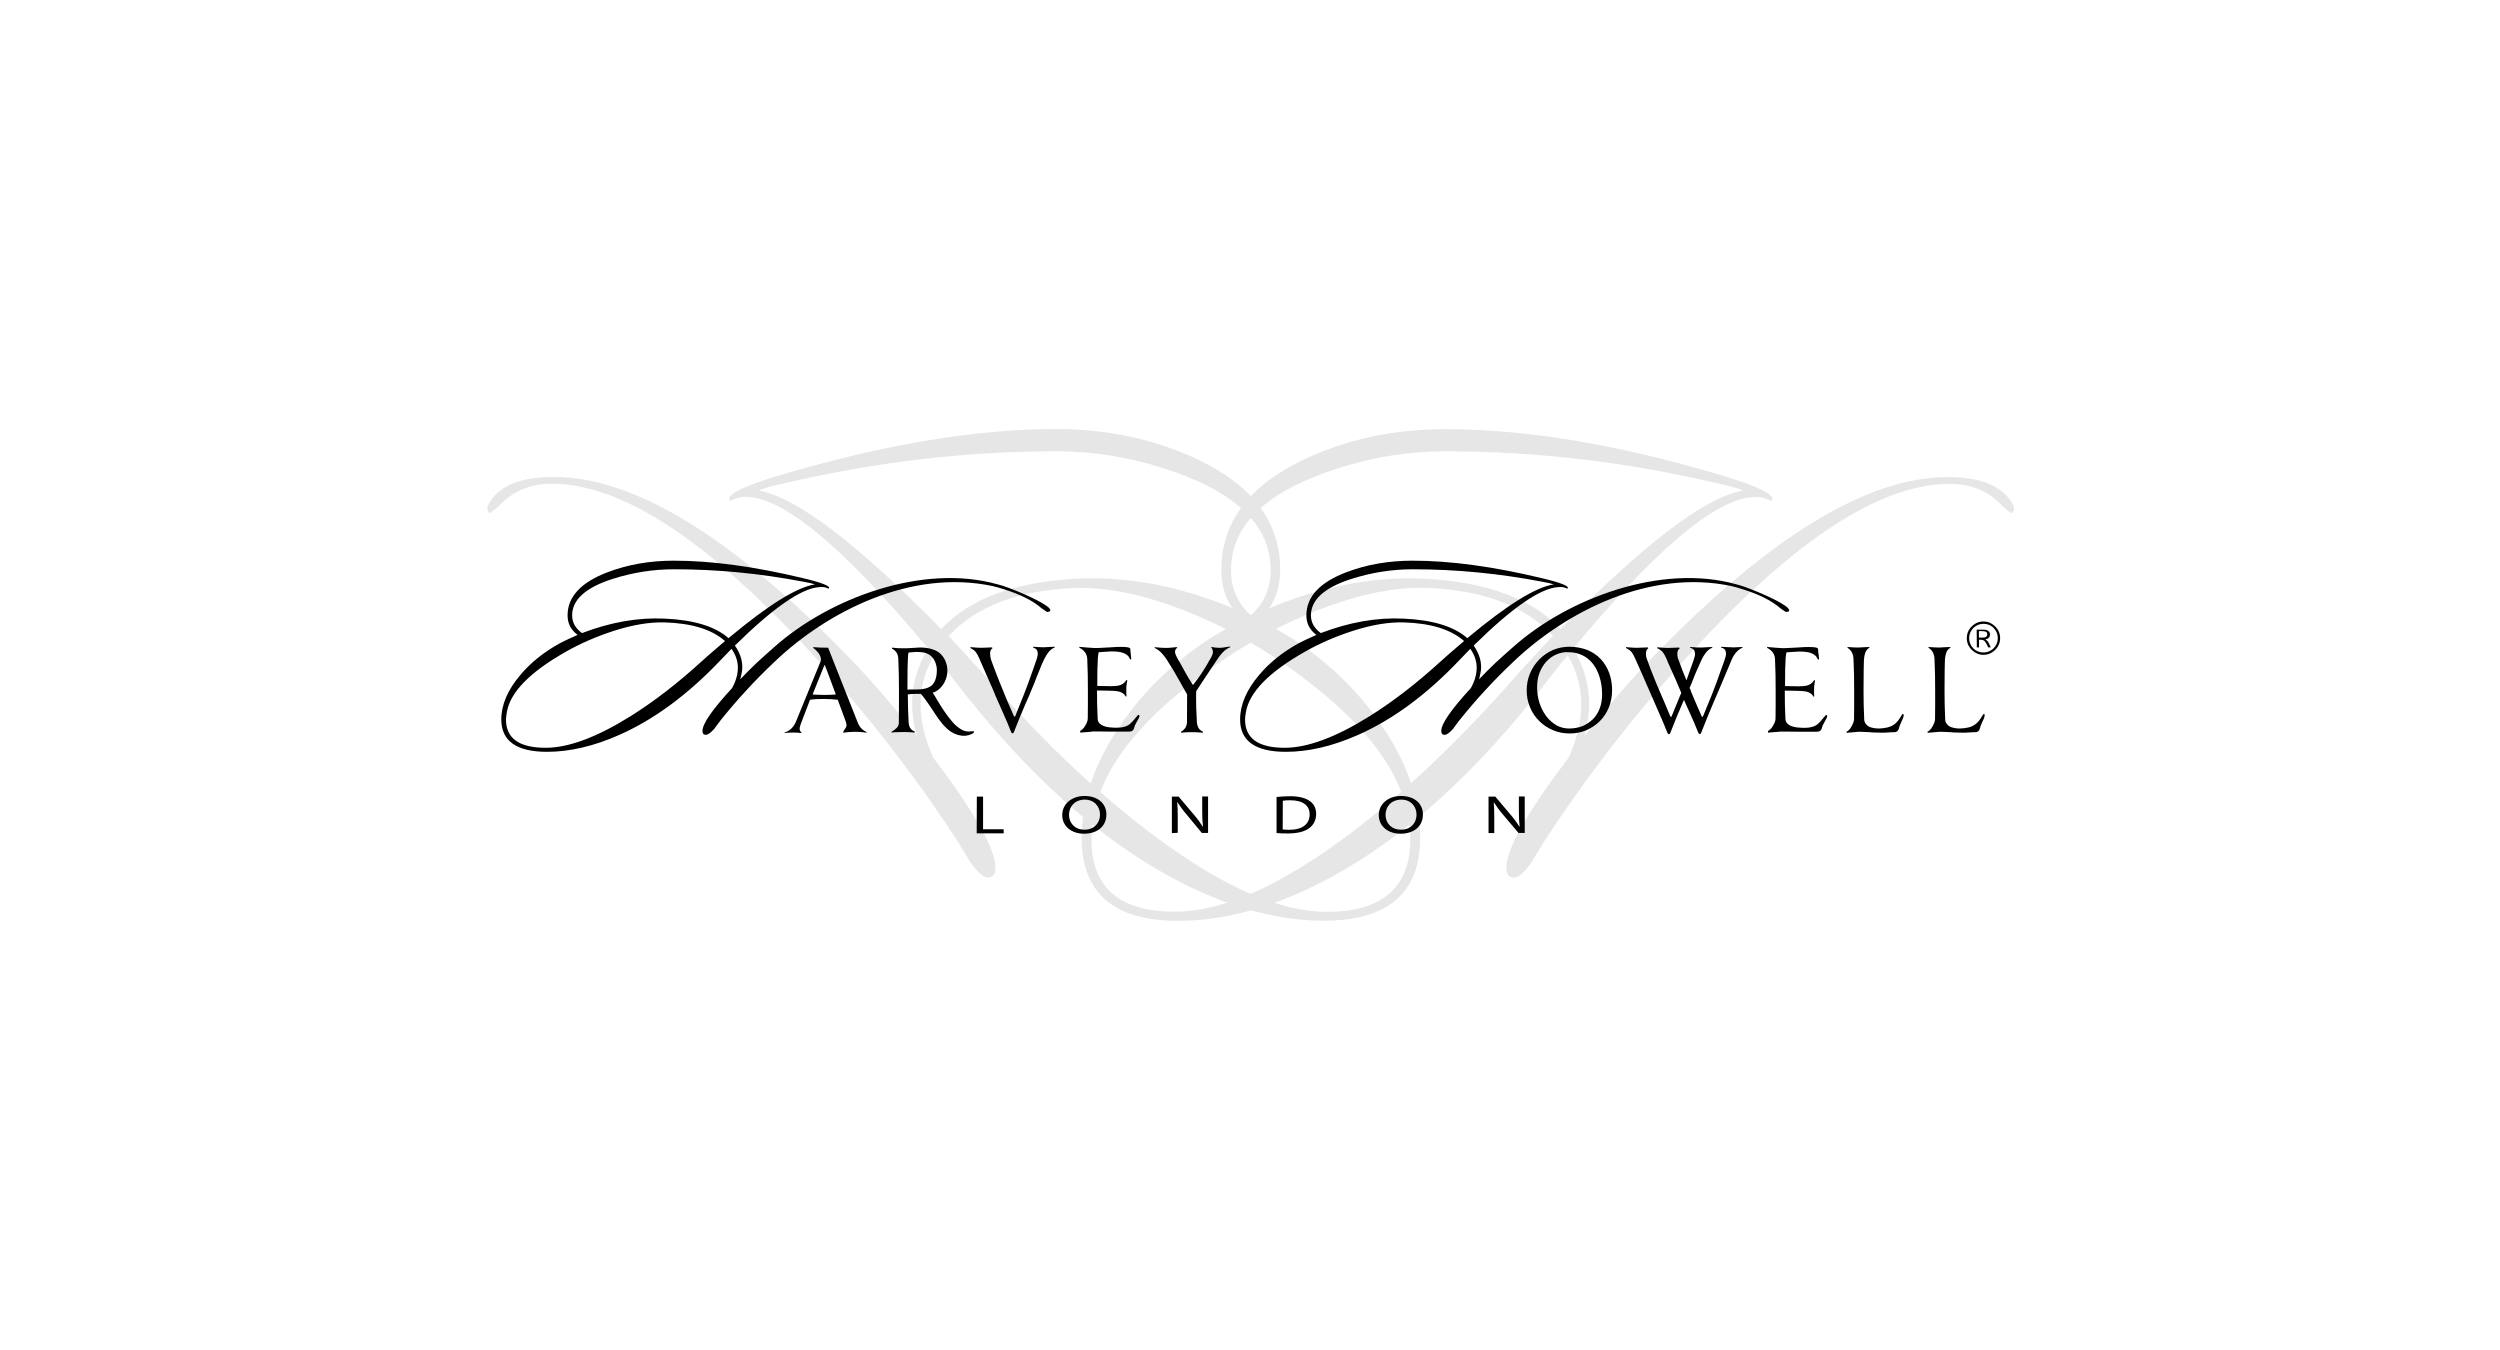 <?xml version="1.0" encoding="UTF-8"?>
<svg id="Layer_1" xmlns="http://www.w3.org/2000/svg" version="1.1" viewBox="0 0 1920 1037">
  <!-- Generator: Adobe Illustrator 29.8.2, SVG Export Plug-In . SVG Version: 2.1.1 Build 3)  -->
  <defs>
    <style>
      .st0 {
        isolation: isolate;
      }

      .st1 {
        fill: #fff;
      }

      .st2 {
        opacity: .1;
      }
    </style>
  </defs>
  <rect class="st1" y="0" width="1920" height="1037"/>
  <g class="st2">
    <path d="M376.4,385.3c7.8-12.7,24.2-19,48.9-19,61.9,0,137.3,46.2,226.7,138.6,16.7,17.1,33.9,37.2,52.1,60.3-2.4-8.4-3.6-16.5-3.6-24.6,0-14.7,4.1-29,12.2-42.7-62.2-74.6-107.7-113.4-136.6-116.1-3.4-.3-5.6-.3-6.7,0-1,0-2.7.6-5.5,1.5-1.8,1-3.1,1.4-3.6,1-2.7-4.6,11.6-11.5,43-20.6,77.8-22.8,147.1-34.2,208-34.2,38.6,0,74.2,7.6,106.8,22.5,43.4,20.2,65.1,48.6,65.1,85.4,0,15.7-5.5,28.7-16.2,38.6,12,6.3,21.6,11.9,28.6,16.5,26.2,17.8,47.6,38.6,64.3,62.9,20.6,29.5,30.8,58.8,30.8,87.9,0,42.6-24.8,63.8-74.2,63.8-36.8,0-75.7-11.1-116.8-33.2-57-30.8-112-80.5-165.1-149.2-7.6-9.7-13.3-16.9-17.2-21.6-6.9,11.8-10.4,24.2-10.4,37.7,0,12.7,3.2,26.3,9.5,40.7,31.9,42.1,48,70.6,48,84.8,0,5.3-2.1,7.8-6.3,7.6-3.4-.3-7.7-4.3-13.2-12-3.4-5.7-6.7-11.3-10.4-17.1-25.9-39.9-55-78.5-87.4-116.1-90.4-104.9-164.8-157.2-223.3-157.2-16.9,0-30.7,5.9-41.2,17.6l-6.3,5c-2.8-1.5-2.8-4.5,0-8.8ZM754.1,516.2l11.8,13.2c38.6,43,77.1,79.4,115.8,108.9,54.3,41.4,100,62,137.1,62,42.8,0,64.3-18.6,64.3-56,0-4.1-.4-9.1-1.4-15.1-5.7-39.3-37.7-79.2-95.9-119.6-23.8-16.5-49.3-30.1-76.4-40.9-31.4-12-58.9-17.8-82.7-17.1-43.7,1.4-76.4,13.6-98.1,36.8,15.4,16.7,24,26.1,25.5,27.8ZM722.8,483.1c21.7-23.1,56-36,103-38.6,43.7-2.4,88.5,7.1,134.3,28.6,10.5-9.4,15.8-21.1,15.8-35.1,0-31.2-21.8-55.3-65.5-72.4-32.5-12.7-65.7-19-99.4-19-69.6,0-139.2,8.3-208.7,24.6-9.4,2-15.8,3.8-19.5,5.5,29.1,5.4,75.8,40.9,140,106.4Z"/>
    <path d="M1544.7,394.2l-6.3-5c-10.5-11.8-24.2-17.6-41.2-17.6-58.5,0-132.9,52.4-223,157.2-32.3,37.5-61.3,76.2-87.4,116.1-3.6,5.7-7.1,11.3-10.4,17.1-5.5,7.7-9.8,11.8-13.2,12-4.2.3-6.3-2.2-6.3-7.6,0-14.4,16-42.7,48-84.8,6.3-14.4,9.5-28,9.5-40.7,0-13.4-3.5-25.9-10.4-37.7-3.9,4.8-9.7,11.9-17.2,21.6-53.1,68.6-108.1,118.4-165.1,149.2-41,22.1-79.9,33.2-116.8,33.2-49.4,0-74.2-21.3-74.2-63.8,0-29.1,10.2-58.4,30.8-87.9,16.5-24.1,37.9-45.1,64.3-62.9,7-4.6,16.4-10.2,28.4-16.5-10.9-10.1-16.2-23-16.2-38.6,0-36.8,21.7-65.2,65.1-85.4,32.6-15.1,68.2-22.5,106.8-22.5,60.9,0,130.3,11.3,208,34.2,31.4,9.1,45.6,16,43,20.6-.6.3-1.8,0-3.6-1-2.7-1-4.5-1.5-5.5-1.5-1.3-.3-3.5-.3-6.9,0-29,2.7-74.5,41.4-136.6,116.1,8.1,13.7,12.2,28,12.2,42.7,0,8-1.3,16.2-3.6,24.6,18.1-23.1,35.4-43.3,52.1-60.3,89.3-92.4,164.8-138.6,226.7-138.6,24.8,0,41,6.4,48.9,19,2.9,4.2,2.9,7.2.1,8.8ZM1192.7,488.3c-21.7-23.2-54.5-35.4-98.1-36.8-23.8-.7-51.4,5-82.7,17.1-27.2,10.8-52.6,24.4-76.4,40.9-58.2,40.3-90.2,80.2-95.9,119.6-.8,6-1.4,11.1-1.4,15.1,0,37.4,21.4,56,64.3,56,37.1,0,82.7-20.7,137.1-62,38.6-29.5,77.1-65.9,115.8-108.9l11.6-13.3c1.5-1.5,10.1-10.9,25.7-27.7ZM1338.5,376.7c-3.6-1.7-10.1-3.5-19.5-5.5-69.6-16.4-139.2-24.6-208.7-24.6-33.7,0-66.9,6.3-99.4,19-43.7,17.1-65.5,41.2-65.5,72.4,0,14,5.3,25.8,15.8,35.1,45.8-21.4,90.6-30.9,134.3-28.6,47,2.7,81.3,15.5,103,38.6,64.1-65.5,110.7-101,140-106.4Z"/>
  </g>
  <path class="st0" d="M1510.5,490.1c0-3.5,1.3-6.6,3.8-9,2.5-2.5,5.5-3.8,9-3.8s6.4,1.3,9,3.8c2.5,2.5,3.8,5.5,3.8,9s-1.3,6.6-3.8,9c-2.5,2.5-5.5,3.8-9,3.8s-6.4-1.3-9-3.8c-2.5-2.5-3.8-5.5-3.8-9ZM1534.3,490.1c0-3.1-1.1-5.7-3.2-7.8-2.1-2.2-4.8-3.2-7.8-3.2s-5.6,1.1-7.8,3.2c-2.1,2.2-3.2,4.8-3.2,7.8s1.1,5.7,3.2,7.8c2.1,2.2,4.8,3.2,7.8,3.2s5.6-1.1,7.8-3.2c2.1-2.2,3.2-4.7,3.2-7.8ZM1518.1,483.6h5.5c1.4,0,2.5.3,3.4,1s1.3,1.5,1.3,2.7c0,2.1-1.3,3.4-3.6,3.8,1,.6,1.7,1.1,2.1,1.8.4.6,1.1,2.1,2.1,4.3h-2c-1.1-2.7-2.1-4.2-2.8-4.9-.7-.7-1.8-1-3.4-1h-.8v5.9h-1.7l-.1-13.6h0ZM1519.8,489.7h2.2c1.5,0,2.7-.1,3.2-.6.7-.4,1-1,1-2,0-.8-.3-1.5-.8-1.8s-1.7-.6-3.1-.6h-2.5v5h0Z"/>
  <path d="M1219.1,499.2c4.1,1.7,7.6,4.1,10.4,7.1,2.8,3.1,4.9,6.6,6.4,10.6,1.4,4.1,2.2,8.4,2.2,13s-.8,9.2-2.5,13.4-4.1,7.7-7,10.6c-2.9,2.9-6.6,5.3-10.5,7-4.1,1.7-8.3,2.4-12.7,2.4s-8.7-.8-12.7-2.5c-4.1-1.7-7.6-4.1-10.6-7.1s-5.5-6.6-7.1-10.6c-1.7-4.1-2.5-8.4-2.5-12.9s.8-8.8,2.5-12.9c1.7-4.1,4.1-7.7,7.1-10.8s6.6-5.5,10.5-7.3c4.1-1.7,8.3-2.5,12.7-2.5,4.9,0,9.6.9,13.8,2.5ZM1195.3,502.6c-3.1,1.3-5.6,3.2-7.8,5.6-2.2,2.4-3.9,5.3-5.2,8.7-1.3,3.4-1.8,7.1-1.8,11.1s.6,8,1.8,11.8c1.3,3.8,2.9,7.1,5.2,10.2,2.2,2.9,4.9,5.3,7.8,7,3.1,1.7,6.3,2.5,9.8,2.5s7-.6,10.1-1.8,5.7-3.1,8.1-5.3c2.4-2.4,4.1-5.2,5.3-8.4,1.3-3.2,1.8-7,1.8-10.9,0-4.9-.7-9.4-2-13.4-1.3-4.1-3.1-7.4-5.3-10.2-2.2-2.8-4.9-4.9-8.1-6.4-3.1-1.4-6.4-2.2-10.1-2.2-3.2-.3-6.6.4-9.6,1.7Z"/>
  <path d="M1335.3,497c1.3,0,2.4-.1,3.1-.1l-.3.6c-1.8.7-3.4,2-4.8,3.6s-2.5,3.5-3.4,5.6c-1.5,3.6-3.2,7.6-5,11.9-1.8,4.3-3.5,8.4-5.2,12.3-.8,2-2,4.6-3.5,8.1-1.8,4.2-3.4,8-4.8,11.5s-3.1,7.6-5,12.5c-.3.6-.6.8-1,.8s-.8-.4-1.1-1.1c-1-2.4-2.1-5.2-3.5-8.4s-3.4-7.7-6-13.4c-.4-1-1-2.1-1.5-3.4-.3.6-.4,1-.6,1.3-1.8,4.3-3.5,8.3-5,11.8-1.4,3.5-3.1,7.7-5,12.5-.3.6-.6.8-1,.8s-.8-.4-1.1-1.1c-.8-2.1-2-4.8-3.2-7.8-1.4-3.1-3.2-7.4-5.6-12.9-2.2-5-3.8-8.5-4.6-10.5-1.7-3.8-3.5-8-5.5-12.6s-3.9-8.8-5.6-12.6l-.3-.7c-.8-1.8-1.7-3.4-2.5-4.6-1-1.3-2.4-2.4-4.5-3.4l-.1-.7c.4,0,.8.1,1.3.1,3.2.3,5.6.4,7.1.4,1.8,0,4.6-.1,8.5-.3l.3.7c-1.3.8-1.8,2.2-1.8,4.2,0,1.7.3,3.2,1,4.8,1.5,4.2,3.1,8.5,4.8,12.6,1.7,4.2,3.2,8,4.8,11.6,1.1,2.5,2.1,5,3.2,7.4,2.2,5.2,3.9,9.2,5,11.9h.8c1.5-3.8,3.8-9.4,6.9-16.9,0,0,.1-.1.3-.4.1-.3.3-.6.3-.8,0-.1-.1-.3-.1-.4s-.1-.1-.1-.3c-1.4-3.4-2.8-6.7-4.2-9.9-1.4-3.4-3.4-7.4-5.6-12.5l-1.1-2.7-.3-.7c-.8-1.8-1.7-3.4-2.5-4.6-1-1.3-2.4-2.4-4.5-3.4l-.1-.7c.4,0,.8.1,1.4.1,3.2.3,5.6.4,7.1.4,1.8,0,4.6-.1,8.5-.3l.3.7c-1.3.8-1.8,2.2-1.8,4.2,0,1.7.3,3.2,1,4.8,2,5.5,3.9,10.6,6,15.5.7-2,1.5-4.3,2.5-7.1,1.3-3.6,2.2-6.3,2.9-8.1.3-.8.6-1.8.8-2.7.3-.8.4-1.7.4-2.5,0-1.1-.3-2.1-.8-2.9-.6-.8-1.7-1.4-3.1-1.7l.3-.6c3.5.3,6.2.4,8.3.4,1.1,0,2.9-.1,5.6-.3,1.3,0,2.4-.1,3.1-.1l-.3.6c-1.8.7-3.4,2-4.6,3.5-1.3,1.7-2.5,3.5-3.5,5.7-1.1,2.4-2.2,4.9-3.5,7.8-1.3,2.9-2.7,6.4-4.3,10.6l-1.4,3.2c.1.3.3.6.4.8.4.8.6,1.5.7,2,1.8,4.2,4.5,10.8,8.3,19.3h.8c1.5-3.8,3.8-9.4,6.9-16.9.8-2.1,1.7-4.5,2.7-7s2.1-5.7,3.5-9.7c1.7-4.6,2.8-7.8,3.5-9.7.3-.8.6-1.8.8-2.7.3-.8.4-1.7.4-2.5,0-1.1-.3-2.1-.8-2.9-.6-.8-1.7-1.4-3.1-1.7l.3-.6c3.5.3,6.2.4,8.3.4.3.2,2.3,0,5-.1Z"/>
  <path d="M1363.5,562.2c-1.4.1-3.1.3-5,.4l-.7.1v-1.3c.6-.3,1.3-.8,2-1.5s1.3-1.5,1.8-2.4c.6-1,1-1.8,1.4-2.8s.6-1.8.6-2.7c.1-4.1.1-7.4.1-10.1v-11.2c0-4.1,0-8.1-.1-12.5-.1-4.2-.3-8.3-.4-12.2-.1-1.7-.6-3.2-1.5-4.6-1-1.5-2.4-2.8-4.5-3.8l-.1-.8.6.1c2.4.3,4.6.4,6.7.6s3.6.3,4.8.3c.8,0,2,0,3.5-.1,1.4,0,3.2-.1,5.5-.3l2.2-.1c3.8-.3,6.6-.4,8.3-.4,2.2,0,4.1.1,5.5.3,1.4.3,2.1.7,2.1,1.4,0,1.1.1,2.5.4,4.2.1,1.3.3,2.4.3,3.1,0,.4-.1.7-.4.7s-.7-.4-1-1.1c-.3-.4-.4-.8-.6-1.1-.8-1.1-2.2-2.1-4.3-2.9-2.1-.8-5.2-1.1-9.1-1.1-1,0-2.7.1-5,.3-2.1.1-3.6.3-4.6.3-.3.8-.4,2.2-.6,4.2l-.1,1.4c-.1,2.1-.1,4.5-.3,7.1,0,2.5-.1,7-.1,13.2,1.4,0,3.2,0,5.5.1,2.5.1,4.2.1,5,.1.4,0,1,0,1.5-.1h1.5c1.8-.1,3.5-.4,5-1.1,1.4-.6,2.7-1.8,3.9-3.5h.6c0,.7-.1,1.5-.3,2.2-.1.8-.1,1.5-.3,2.2,0,.7-.1,1.4-.1,2.2v2.9c0,.6,0,1.5.1,3.1h-.6c-.7-1.5-2-2.5-3.5-3.2s-3.5-1-5.6-1.1c-2.7-.1-7-.3-12.9-.3v.3c0,3.8,0,7.1.1,10.2.1,3.1.3,6.7.4,11.2,0,1.4.6,2.7,1.4,3.5,1,1,2.1,1.7,3.4,2.1,1.4.6,2.8.8,4.3,1,1.5.1,3.1.3,4.6.3,2.4,0,4.5-.1,6.2-.6,1.7-.3,3.4-1.1,4.8-2.2,1.3-1.1,2.8-2.8,4.6-5,1.1-1.4,1.8-2.1,2.1-2.1.4,0,.7.3.7.7s-.1,1-.4,1.7c-.3.6-.7,1.4-1.4,2.5-1.3,2.2-2,3.8-2.2,4.9v.1c-.3,1-.7,1.7-1.3,2.2-.6.6-1.7.8-3.5.8h-11.8c-3.2,0-6.2,0-8.7-.1h-7c-.8.2-2.1.2-3.5.3Z"/>
  <path d="M1423,562.4c-1.5.1-3.2.3-4.8.4l-.1-.8c.6-.3,1.3-.8,2-1.5s1.3-1.5,1.8-2.5c.6-1,1-2,1.4-2.9.3-1,.6-1.8.6-2.7.1-4.1.1-7.4.1-10.1v-11.2c0-4.1,0-8.1-.1-12.5-.1-4.2-.3-8.3-.4-12.2-.1-2-.4-3.5-1.1-5-.6-1.4-1.8-2.8-3.5-3.9v-.6c3.5.3,6.3.4,8.4.4,1.3,0,3.1-.1,5.5-.3,1.3,0,2.2-.1,2.9-.1v.6c-1.4.7-2.5,2-3.1,3.6-.6,1.7-1,3.5-1.1,5.6,0,1.1-.1,2.2-.1,3.4,0,1.1-.1,2.8-.1,4.9,0,2.5-.1,7.7-.1,15.8,0,3.8,0,7.1.1,10.2.1,3.1.3,6.7.4,11.2,0,1.4.4,2.7,1.1,3.6.7,1,1.5,1.7,2.5,2.2,1,.6,2.1.8,3.5,1.1,1.3.3,2.7.4,4.1.4,2.1,0,4.3-.3,6.6-.8,2.4-.6,4.2-1.5,5.7-2.7.8-.7,1.7-1.5,2.4-2.4.7-.8,1.4-2,2.1-3.1.8-1.5,1.4-2.2,1.8-2.2.1,0,.4.1.4.3.1.3.1.4.1.7,0,.6-.1,1.1-.4,2-.3.8-.7,1.8-1.3,2.9-1,2.4-1.7,3.9-1.8,4.9-.3.8-.6,1.7-1.1,2.2-.6.6-1.3,1-2.1,1-.3,0-1.3,0-3.1.1-3.2.3-5.6.3-7,.3-1.8,0-3.4,0-4.8-.1-1.4,0-3.1-.1-4.8-.3-3.2-.1-5.9-.3-8-.3-1.6.2-3,.2-4.6.4Z"/>
  <path d="M1485.2,562.4c-1.5.1-3.2.3-4.8.4l-.1-.8c.6-.3,1.3-.8,2-1.5s1.3-1.5,1.8-2.5c.6-1,1-2,1.4-2.9.3-1,.6-1.8.6-2.7.1-4.1.1-7.4.1-10.1v-11.2c0-4.1,0-8.1-.1-12.5-.1-4.2-.3-8.3-.4-12.2-.1-2-.4-3.5-1.1-5-.6-1.4-1.8-2.8-3.5-3.9v-.6c3.5.3,6.3.4,8.4.4,1.3,0,3.1-.1,5.5-.3,1.3,0,2.2-.1,2.9-.1v.6c-1.4.7-2.5,2-3.1,3.6-.6,1.7-1,3.5-1.1,5.6,0,1.1-.1,2.2-.1,3.4,0,1.1-.1,2.8-.1,4.9,0,2.5-.1,7.7-.1,15.8,0,3.8,0,7.1.1,10.2.1,3.1.3,6.7.4,11.2,0,1.4.4,2.7,1.1,3.6.7,1,1.5,1.7,2.5,2.2,1,.6,2.1.8,3.5,1.1,1.3.3,2.7.4,4.1.4,2.1,0,4.3-.3,6.6-.8,2.4-.6,4.2-1.5,5.7-2.7.8-.7,1.7-1.5,2.4-2.4.7-.8,1.4-2,2.1-3.1.8-1.5,1.4-2.2,1.8-2.2.1,0,.4.1.4.3.1.3.1.4.1.7,0,.6-.1,1.1-.4,2-.3.8-.7,1.8-1.3,2.9-1,2.4-1.7,3.9-1.8,4.9-.3.8-.6,1.7-1.1,2.2-.6.6-1.3,1-2.1,1-.3,0-1.3,0-3.1.1-3.2.3-5.6.3-7,.3-1.8,0-3.4,0-4.8-.1-1.4,0-3.1-.1-4.8-.3-3.2-.1-5.9-.3-8-.3-1.7.2-3.1.2-4.6.4Z"/>
  <path d="M1373.2,467c-4.9-4.9-23.8-13-34.7-16.8-1.7-.6-3.5-1-5.2-1.5-57.5-16.1-129.2,10.8-171.2,48.2-3.9,3.4-9.5,8.4-13.7,12.3-4.1,3.9-8.3,8.1-12.6,12.6.3-.8.6-1.7.7-2.5.6-2.4,1-4.8,1-7,0-5.7-2-11.2-5.7-16.5,29.4-29,51.1-44,64.8-44.9,1.5-.1,2.7-.1,3.2,0,.4,0,1.3.1,2.5.6.8.4,1.4.6,1.7.4,1.3-1.8-5.5-4.5-20.4-8-36.8-8.8-69.7-13.3-98.7-13.3-18.3,0-35.1,2.9-50.7,8.8-20.6,7.8-30.9,18.9-30.9,33.2,0,6.2,2.5,11.1,7.7,15-5.7,2.5-10.2,4.6-13.6,6.4-12.5,6.9-22.5,15-30.4,24.4-9.7,11.5-14.6,22.8-14.6,34.2,0,16.5,11.8,24.8,35.1,24.8,17.5,0,35.8-4.3,55.3-12.9,27-11.9,53.1-31.2,78.3-57.8,3.6-3.8,6.3-6.6,8.1-8.4,3.2,4.5,4.9,9.4,4.9,14.6,0,3.6-.8,7.4-2.4,11.3-.6,1.4-1.3,2.9-2.1,4.3-15.1,16.4-22.7,27.3-22.7,32.9,0,2.1,1,3.1,2.9,2.9,1.5-.1,3.6-1.7,6.2-4.6,1.5-2.2,3.2-4.3,4.9-6.6,6.2-7.7,12.7-15.4,19.6-22.8,6.9-7.6,14.1-14.8,21.8-22.1,40.7-38.8,105-71.4,167.4-58.1,2.9.7,5.9,1.5,8.5,2.4,12.7,3.9,22.4,8.8,29.1,14.6l4.2,2.9c3-.2,3.2-1,1.7-3ZM1112.1,502.9l-5.6,5c-18.3,16.7-36.5,30.8-54.9,42.3-25.8,16.1-47.5,24.1-65,24.1-20.3,0-30.4-7.3-30.4-21.7,0-1.5.3-3.5.7-5.9,2.7-15.3,17.9-30.7,45.5-46.3,11.3-6.4,23.4-11.6,36.3-15.8,14.8-4.8,28-6.9,39.2-6.6,20.7.6,36.3,5.3,46.5,14.3-7.5,6.4-11.6,9.9-12.3,10.6ZM1126.9,490.1c-10.2-9-26.6-14-48.9-15-20.7-1-41.9,2.8-63.6,11.1-5-3.6-7.6-8.1-7.6-13.6,0-12,10.4-21.4,31.1-28,15.4-4.9,31.1-7.4,47.2-7.4,33,0,65.9,3.2,99,9.5,4.5.8,7.6,1.5,9.2,2.1-13.9,2.1-36,15.9-66.4,41.3Z"/>
  <g>
    <path d="M658.5,554.3c1.5,4.1,3.9,6.6,7,7.8v.6c-2.8-.4-5.7-.7-8.7-.7s-6.2.3-9.2.7v-.4c0-.4.4-1.1,1.1-2.1,1-1.3,1.4-2.4,1.4-2.9,0-.4-.1-1-.1-1.5-.1-.6-.3-1.1-.4-1.5l-6.2-16.9c-4.1-.4-7.4-.6-10.4-.6-3.9,0-7.6.1-10.9.6l-7,18.3c-.6,1.7-1,2.9-1,3.8,0,1.1.4,2.1,1.4,3.1v.4c-2.1-.3-4.2-.4-6.3-.4-2.4,0-4.6.1-7,.4l.4-.4c3.9-1.3,6.9-4.1,8.7-8.4l18.9-46.2c.1-.4.3-1,.3-1.4,0-1.5-.6-3.1-1.7-4.8-1.1-1.5-2.5-2.9-4.2-4.2l-.1-.6c1.3.1,2.7.1,4.5.3,1.8.1,3.4.1,4.9.1h2.1l3.6,9.2,18.9,47.7ZM641.8,533l-8.3-22.3h-.3l-9,22.3v.4c2.8.1,5.7.3,8.7.3s6-.1,8.8-.3l.1-.4h0Z"/>
    <path d="M701.1,497.6c3.1-.3,5.3-.3,6.9-.3,1.8,0,3.9.3,6.2.8,2.2.6,4.2,1.3,5.7,2.2,2.5,1.5,4.3,3.6,5.7,6.3,1.3,2.7,2,5.5,2,8.4,0,3.1-.7,5.9-2.1,8.7-1.4,2.7-3.2,4.9-5.6,6.6-1.3.8-2.4,1.4-3.6,1.7.6.8,1.7,2.5,3.1,5,2.2,3.8,4.3,7,6,9.5s3.6,5,5.6,7.4,4.1,4.3,6.3,5.7c2.1,1.5,4.3,2.2,6.6,2.2.4,0,1.1,0,1.8-.1.7,0,1.4-.1,1.8-.1s.6.1.6.4c0,.4-.3.7-.8,1.1-.6.4-1.1.7-2,1-.8.3-1.5.6-2.4.7-.8.1-1.5.3-2.1.3-2.9,0-5.5-.6-7.8-1.7-2.4-1.1-4.5-2.5-6.4-4.5-2-1.8-3.6-3.9-5.2-6-1.5-2.1-3.4-4.8-5.5-8.1-2-2.9-3.5-5.3-4.8-7s-2.5-3.4-3.9-4.9h-4.2c-.6,0-1.5,0-2.9.1-1.3.1-2.2.3-2.9.3,0,7.8.3,14.8.6,21.1.1,2.1.6,3.8,1.3,4.8.7,1.1,1.8,2,3.5,2.7v.7c-3.4-.3-6.3-.4-8.8-.4-1.4,0-2.9,0-4.8.1-1.7.1-3.2.1-4.3.3v-.6c1.5-.8,2.8-1.8,3.9-2.9s1.7-2.5,1.7-4.1c.1-5.3.1-13.3.1-23.9,0-4.1,0-8.1-.1-12.5-.1-4.2-.3-8.3-.4-12.2-.1-2-.4-3.5-1.1-4.8-.7-1.3-2-2.5-3.8-3.5v-.7c1.5.1,3.1.3,4.5.4,1.5.1,2.9.1,4.2.1,1.3.1,4-.1,7.4-.3ZM697.1,510c0,1.1-.1,2.7-.1,4.6,0,2.4-.1,7.3-.1,15,.8,0,2.2,0,4.2-.1h3.1c5.7,0,9.7-1.3,11.9-3.6,2.2-2.4,3.4-6.2,3.4-11.5,0-2.2-.6-4.3-1.5-6.6-1-2.1-2.5-3.8-4.3-5-1.3-.8-2.8-1.4-4.5-1.7-1.7-.3-3.6-.4-5.7-.4-1,0-2.4.1-4.1.3-.7,0-1.1.1-1.5.1-.4.8-.6,2.1-.6,4.1,0,.8-.1,1.4-.1,1.7.1,1-.1,2.1-.1,3.1Z"/>
    <path d="M759,521.5c-1.5-3.6-3.6-8.1-6-13.7-.4-.8-.6-1.4-.6-1.4l-.3-.7c-.8-2-1.7-3.5-2.5-4.6-.8-1.3-2.4-2.4-4.3-3.4l-.1-.7c.6,0,1.1.1,1.4.1,3.2.3,5.6.4,7,.4,1.8,0,4.6-.1,8.3-.3l.3.7c-1.3.8-1.8,2.1-1.8,4.1,0,1.7.3,3.2.8,4.9,1.3,3.4,2.5,6.9,3.9,10.4s2.9,7.6,4.8,12l.7,1.7c1.4,3.6,3.6,9,6.7,15.8.7,1.5,1.1,2.7,1.5,3.5h.8c1-2.7,2.8-6.9,5-12.6l1.7-4.2c1-2.5,2.1-5.3,3.2-8.4,1.1-3.1,2.5-6.9,4.1-11.5,1-2.7,1.7-4.8,2.2-6.3.3-.8.6-1.7.8-2.7.3-.8.4-1.8.4-2.7,0-1.1-.3-2.1-.8-2.9-.6-.7-1.5-1.3-2.9-1.7l.3-.6c3.2.3,6,.4,8.1.4,1.3,0,3.1-.1,5.6-.3,1.3,0,2.2-.1,2.9-.1l-.3.6c-1.8.7-3.4,2-4.6,3.5-1.3,1.7-2.4,3.5-3.5,5.7-1.3,2.7-2.5,5.5-3.6,8.4-1.1,2.9-2.7,6.4-4.2,10.6l-2.1,5c-.8,2.1-2.1,5.2-4.1,9.5-1.7,3.9-3.2,7.6-4.6,10.9-1.4,3.4-2.9,7.1-4.6,11.5-.3.6-.6.8-1,.8s-.8-.4-1.1-1.1c-.8-2-1.7-4.2-2.8-6.9s-2.7-6.3-4.9-11.2c-1.1-2.5-2.2-4.9-3.1-7-1-2.1-1.8-4.1-2.5-6-1.2-2.5-2.5-5.9-4.2-9.5Z"/>
    <path d="M835.3,562.2c-1.4.1-3.1.3-5,.4h-.7v-1.3c.6-.3,1.3-.8,2-1.5s1.3-1.5,1.8-2.4c.6-.8,1-1.8,1.4-2.8s.6-1.8.6-2.7c.1-4.1.1-7.4.1-10.1v-11.2c0-4.1,0-8.1-.1-12.5-.1-4.2-.3-8.3-.4-12.2-.1-1.7-.6-3.2-1.5-4.6-1-1.5-2.4-2.8-4.5-3.8l-.1-.8.6.1c2.4.3,4.6.4,6.7.6,2.1.1,3.6.3,4.8.3.8,0,2,0,3.5-.1,1.4,0,3.2-.1,5.5-.3l2.2-.1c3.8-.3,6.6-.4,8.3-.4,2.2,0,4.1.1,5.5.3,1.4.3,2.1.7,2.1,1.4,0,1.1.1,2.5.4,4.2.1,1.3.3,2.4.3,3.1,0,.4-.1.7-.4.7s-.7-.4-1-1.1c-.3-.4-.4-.8-.6-1.1-.8-1.1-2.2-2.1-4.3-2.9s-5.2-1.1-9.1-1.1c-1,0-2.7.1-5,.3-2.1.1-3.6.3-4.6.3-.3.8-.4,2.2-.6,4.2l-.1,1.4c-.1,2.1-.1,4.5-.3,7.1,0,2.5-.1,7-.1,13.2,1.4,0,3.2,0,5.5.1,2.5.1,4.2.1,5,.1.4,0,1,0,1.5-.1h1.5c1.8-.1,3.5-.4,5-1.1,1.4-.6,2.7-1.8,3.9-3.5h.6c0,.7-.1,1.5-.3,2.2-.1.8-.1,1.5-.3,2.2,0,.7-.1,1.4-.1,2.2v2.9c0,.6,0,1.5.1,3.1h-.6c-.7-1.5-2-2.5-3.5-3.2s-3.5-1-5.6-1.1c-2.7-.1-7-.3-12.9-.3v.3c0,3.8,0,7.1.1,10.2.1,3.1.3,6.7.4,11.2,0,1.4.6,2.7,1.4,3.5,1,1,2.1,1.7,3.4,2.1,1.4.6,2.8.8,4.3,1,1.5.1,3.1.3,4.6.3,2.4,0,4.5-.1,6.2-.6,1.7-.3,3.4-1.1,4.8-2.2,1.3-1.1,2.8-2.8,4.6-5,1.1-1.4,1.8-2.1,2.1-2.1.4,0,.7.3.7.7s-.1,1-.4,1.7c-.3.6-.7,1.4-1.4,2.5-1.3,2.2-2,3.8-2.2,4.9v.1c-.3,1-.7,1.7-1.3,2.2-.6.6-1.7.8-3.5.8h-11.8c-3.2,0-6.2,0-8.7-.1h-7c-.8.3-2.1.3-3.5.4Z"/>
    <path d="M941.4,497c1.5-.3,2.8-.4,3.8-.4l-.7.6c-2,.8-3.8,2.1-5.5,3.9s-3.4,4.1-5.2,6.9c-2.5,3.6-5,7.4-7.7,11.5s-5.2,7.8-7.4,11.3c0,.8,0,1.8-.1,2.9v3.1c0,3.8.1,9.7.6,17.5v.3c.1,1.7.6,3.2,1.3,4.5s2,2.2,3.4,2.9v.7c-3.4-.3-6.3-.4-8.8-.4s-5.2.1-8.1.4v-.7c1.3-.7,2.4-1.7,3.2-2.8.8-1.3,1.3-2.7,1.4-4.2.1-4.9.1-12,.1-21.7-1.3-2.1-3.1-5.5-5.6-9.9-3.9-7-6.9-12-9-15.1,0,0-.3-.6-.8-1.4-1.4-2.1-2.8-3.9-4.1-5.3s-3.1-2.8-5.2-3.9l-.4-.7c3.4.4,6.4.6,9.1.6,1.3,0,3.2-.1,5.7-.4,1.3-.1,2.2-.3,2.8-.3l-.4.7c-.3.3-.6.7-1,1.3-.3.7-.4,1.3-.4,1.7,0,.8.3,1.8.8,2.9s1.3,2.5,2.1,3.9l1,1.7c.7,1.3,1.4,2.4,2.1,3.8,3.2,6,5.9,10.4,7.8,13.2,2.1-2.7,4.1-5.3,6-8.1,1.8-2.8,3.6-5.5,5.2-8.3l.3-.6c1.1-2,2.1-3.5,2.8-4.9s1-2.5,1-3.5c0-1.1-.3-2.2-1-3.1l-.3-.7c.6,0,1.3.1,2.1.3,2,.3,3.6.3,5.2.3,1-.1,2.4-.2,3.9-.5Z"/>
    <path d="M805.8,467c-4.9-4.9-23.8-13-34.7-16.8-1.7-.6-3.5-1-5.2-1.5-57.5-16.1-129.2,10.8-171.2,48.2-3.9,3.4-9.5,8.4-13.7,12.3-4.1,3.9-8.3,8.1-12.6,12.6.3-.8.6-1.7.7-2.5.6-2.4,1-4.8,1-7,0-5.7-2-11.2-5.7-16.5,29.4-29,51.1-44,64.8-44.9,1.5-.1,2.7-.1,3.2,0,.4,0,1.3.1,2.5.6.8.4,1.4.6,1.7.4,1.3-1.8-5.5-4.5-20.4-8-36.8-8.8-69.7-13.3-98.7-13.3-18.3,0-35.1,2.9-50.7,8.8-20.6,7.8-30.9,18.9-30.9,33.2,0,6.2,2.5,11.1,7.7,15-5.7,2.5-10.2,4.6-13.6,6.4-12.5,6.9-22.5,15-30.4,24.4-9.7,11.5-14.6,22.8-14.6,34.2,0,16.5,11.8,24.8,35.1,24.8,17.5,0,35.8-4.3,55.3-12.9,27-11.9,53.1-31.2,78.3-57.8,3.6-3.8,6.3-6.6,8.1-8.4,3.2,4.5,4.9,9.4,4.9,14.6,0,3.6-.8,7.4-2.4,11.3-.6,1.4-1.3,2.9-2.1,4.3-15.1,16.4-22.7,27.3-22.7,32.9,0,2.1,1,3.1,2.9,2.9,1.5-.1,3.6-1.7,6.2-4.6,1.5-2.2,3.2-4.3,4.9-6.6,6.2-7.7,12.7-15.4,19.6-22.8,6.9-7.6,14.1-14.8,21.8-22.1,40.7-38.8,105-71.4,167.4-58.1,2.9.7,5.9,1.5,8.5,2.4,12.7,3.9,22.4,8.8,29.1,14.6l4.2,2.9c2.8-.2,3.2-1,1.7-3ZM544.5,502.9l-5.6,5c-18.3,16.7-36.5,30.8-54.9,42.3-25.8,16.1-47.5,24.1-65,24.1-20.3,0-30.4-7.3-30.4-21.7,0-1.5.3-3.5.7-5.9,2.7-15.3,17.9-30.7,45.5-46.3,11.3-6.4,23.4-11.6,36.3-15.8,14.8-4.8,28-6.9,39.2-6.6,20.7.6,36.3,5.3,46.5,14.3-7.5,6.4-11.6,9.9-12.3,10.6ZM559.5,490.1c-10.2-9-26.6-14-48.9-15-20.7-1-41.9,2.8-63.6,11.1-5-3.6-7.6-8.1-7.6-13.6,0-12,10.4-21.4,31.1-28,15.4-4.9,31.1-7.4,47.2-7.4,33,0,65.9,3.2,99,9.5,4.5.8,7.6,1.5,9.2,2.1-13.9,2.1-36,15.9-66.4,41.3Z"/>
  </g>
  <g>
    <path d="M750.2,611.8h4.8v25.1h15.8v3.1h-20.7l.1-28.2h0Z"/>
    <path d="M849.7,625.5c0,9.7-7.7,14.8-17.2,14.8s-16.7-5.7-16.7-14.3,7.3-14.7,17.2-14.7c10.2.1,16.7,5.8,16.7,14.2ZM821,625.9c0,6,4.3,11.3,11.9,11.3s11.9-5.3,11.9-11.6c0-5.6-3.8-11.5-11.9-11.5-7.9.2-11.9,5.7-11.9,11.8Z"/>
    <path d="M900,639.8v-28h5.2l11.9,14.1c2.8,3.2,4.9,6.3,6.7,9.1h.1c-.4-3.8-.6-7.1-.6-11.5v-11.8h4.5v28h-4.8l-11.8-14.3c-2.7-3.1-5-6.3-7-9.4h-.1c.3,3.5.4,6.9.4,11.6v12l-4.5.2h0Z"/>
    <path d="M980.4,612.1c2.9-.3,6.4-.6,10.2-.6,6.9,0,11.8,1.3,15,3.5,3.4,2.2,5.2,5.6,5.2,10.1s-1.8,8.3-5.3,10.9c-3.5,2.7-9.2,4.1-16.4,4.1-3.4,0-6.3-.1-8.7-.3v-27.7ZM985.1,637c1.3.1,2.9.3,4.9.3,10.2,0,15.8-4.3,15.8-11.9,0-6.6-4.9-10.8-15-10.8-2.5,0-4.3.1-5.6.4l-.1,22h0Z"/>
    <path d="M1092.8,625.5c0,9.7-7.7,14.8-17.2,14.8s-16.7-5.7-16.7-14.3,7.3-14.7,17.2-14.7c10.2.1,16.7,5.8,16.7,14.2ZM1064.1,625.9c0,6,4.3,11.3,11.9,11.3s11.9-5.3,11.9-11.6c0-5.6-3.8-11.5-11.8-11.5-8.1.2-12,5.7-12,11.8Z"/>
    <path d="M1143.2,639.8v-28h5.2l11.9,14.1c2.8,3.2,4.9,6.3,6.7,9.1h.1c-.4-3.8-.6-7.1-.6-11.5v-11.8h4.5v28h-4.8l-11.9-14.1c-2.7-3.1-5-6.3-7-9.4h-.1c.3,3.5.4,6.9.4,11.6v12h-4.4Z"/>
  </g>
</svg>
